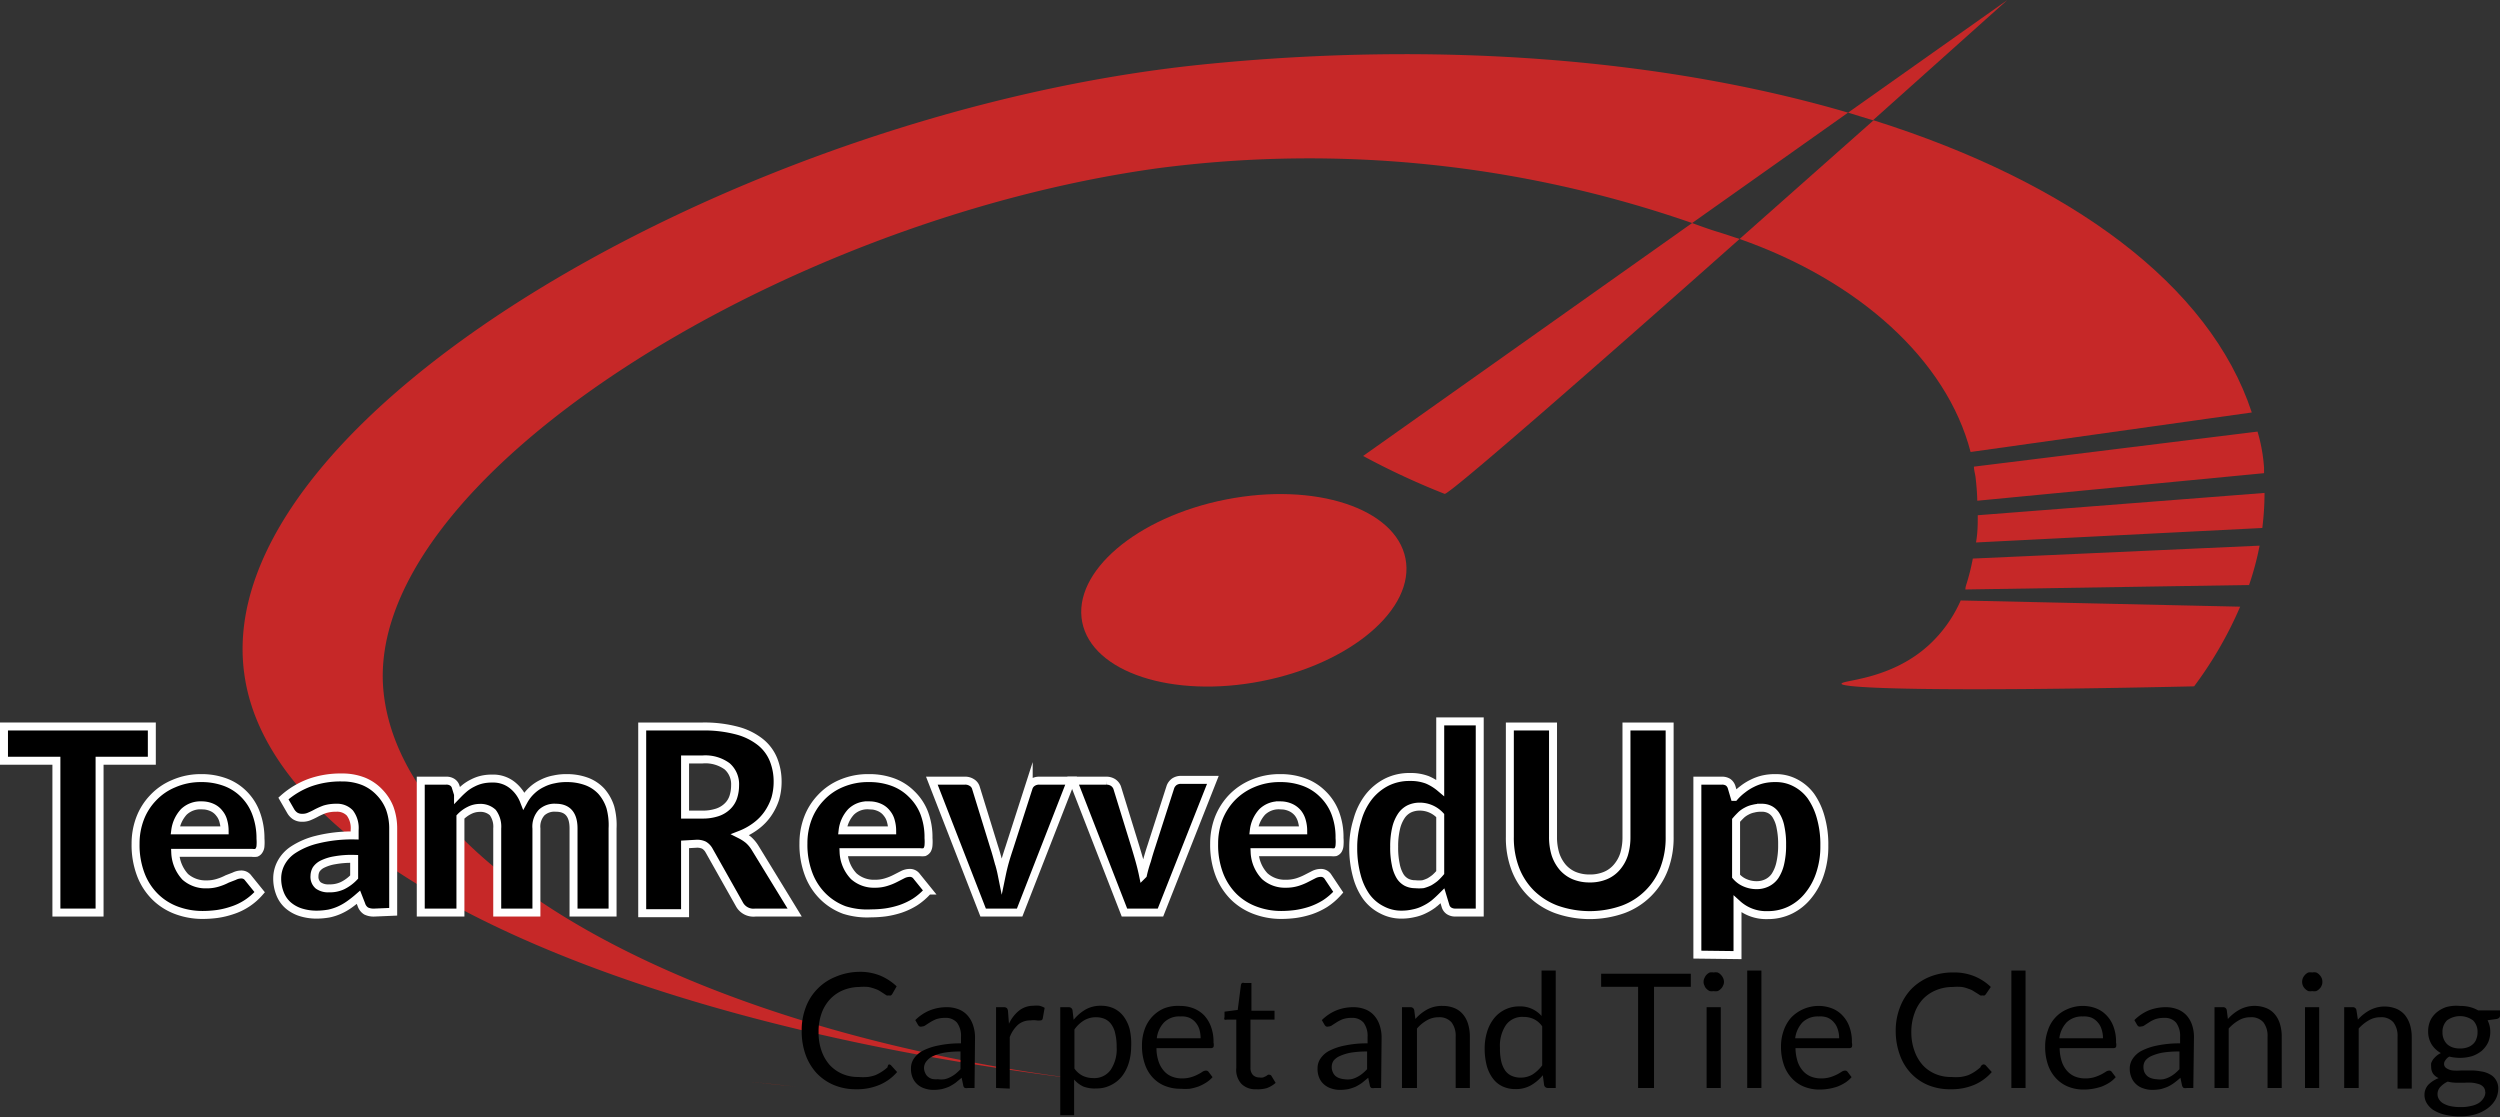 <svg xmlns="http://www.w3.org/2000/svg" viewBox="0 0 156.92 70.11"><rect x="0" y="0" width="156.92" height="70.11" fill="#333333" stroke="none"/><defs><style>.cls-1{fill:#c62828;}.cls-2{fill:#ff2500;}.cls-3{stroke:#fff;stroke-miterlimit:10;stroke-width:0.5px;}</style></defs><title>Asset 52</title><g id="Layer_2" data-name="Layer 2"><g id="gauge"><ellipse class="cls-1" cx="78.07" cy="37.05" rx="10.34" ry="5.81" transform="translate(-5.68 15.77) rotate(-11.13)"/><path class="cls-1" d="M123.9,29.29h0c0,.21.07.43.1.65.06.53.1,1,.11,1.49h0l18-1.73c0-.11,0-.21,0-.33a10.29,10.29,0,0,0-.41-2.28Z"/><path class="cls-1" d="M142,33.14a17.93,17.93,0,0,0,.14-2.2l-18,1.4c0,.52,0,1.1-.11,1.71Z"/><path class="cls-2" d="M47.18,67.91q1.4.16,2.82.3Z"/><path class="cls-1" d="M126,0,116,7.07c.53.15,1,.32,1.56.48Z"/><path class="cls-1" d="M106.21,14,85.56,28.62A46.81,46.81,0,0,0,90.68,31c.35,0,9.57-8.06,18.51-16l-1.25-.41C107.39,14.43,106.81,14.22,106.21,14Z"/><path class="cls-1" d="M117.6,7.55,109.19,15c7.48,2.62,13,7.59,14.5,13.37l17.65-2.48C138.72,17.91,130,11.46,117.6,7.55Z"/><path class="cls-1" d="M75.47,4.05C46.55,7,13.13,26.11,15.33,42.27,17,54.8,40,64.58,69.18,67.91,44,65,25.29,54.74,24.08,43.48,22.65,30.19,48.89,13.81,72.75,10.55A73.17,73.17,0,0,1,106.21,14L116,7.07C104.71,3.76,90.57,2.52,75.47,4.05Z"/><path class="cls-2" d="M140.66,38.07l.06-.16Z"/><path class="cls-1" d="M123.07,37.69a8.39,8.39,0,0,1-2,2.8c-2.43,2.22-5.49,2.18-5.48,2.43s5.09.54,22.13.16a24.44,24.44,0,0,0,2.89-5Z"/><path class="cls-2" d="M123.43,36.77c0,.07-.05.14-.07.21"/><path class="cls-1" d="M123.36,37l17.81-.28a18.41,18.41,0,0,0,.66-2.47l-18,.81a13.71,13.71,0,0,1-.44,1.73"/><path class="cls-3" d="M9.53,45.6v2.15H6.25v9.53H3.54V47.75H.25V45.6Z"/><path class="cls-3" d="M12.61,48.84a4.27,4.27,0,0,1,1.51.25,3.22,3.22,0,0,1,1.18.75,3.31,3.31,0,0,1,.77,1.2,4.47,4.47,0,0,1,.28,1.6,2.86,2.86,0,0,1,0,.46.55.55,0,0,1-.09.28.35.35,0,0,1-.17.15,1,1,0,0,1-.28,0H11a2.38,2.38,0,0,0,.63,1.51,1.93,1.93,0,0,0,1.33.47,2.31,2.31,0,0,0,.74-.11,3.26,3.26,0,0,0,.56-.23L14.7,55a1,1,0,0,1,.43-.11.52.52,0,0,1,.45.22l.72.89a3.82,3.82,0,0,1-1.75,1.15,5.22,5.22,0,0,1-.93.22,7.15,7.15,0,0,1-.9.06,4.68,4.68,0,0,1-1.64-.29,3.76,3.76,0,0,1-1.33-.84,3.9,3.9,0,0,1-.91-1.4,5.22,5.22,0,0,1-.33-1.94,4.42,4.42,0,0,1,.28-1.58,3.83,3.83,0,0,1,.82-1.3,3.72,3.72,0,0,1,1.29-.89A4.21,4.21,0,0,1,12.61,48.84Zm.05,1.71a1.51,1.51,0,0,0-1.12.41A2.12,2.12,0,0,0,11,52.12h3.1a2.18,2.18,0,0,0-.08-.57,1.24,1.24,0,0,0-.25-.5,1.16,1.16,0,0,0-.45-.36A1.55,1.55,0,0,0,12.66,50.55Z"/><path class="cls-3" d="M23.51,57.28a1.09,1.09,0,0,1-.53-.1.73.73,0,0,1-.3-.4l-.18-.46a7.15,7.15,0,0,1-.6.47,3.56,3.56,0,0,1-.6.34,3.3,3.3,0,0,1-.65.21,4.61,4.61,0,0,1-.78.07,3.33,3.33,0,0,1-1-.15,2.25,2.25,0,0,1-.79-.44,1.87,1.87,0,0,1-.5-.72,2.57,2.57,0,0,1-.18-1,2.08,2.08,0,0,1,.23-.91,2.27,2.27,0,0,1,.77-.85,4.79,4.79,0,0,1,1.5-.64,9.11,9.11,0,0,1,2.36-.26V52.1a1.57,1.57,0,0,0-.3-1.07,1.1,1.1,0,0,0-.85-.33,2.42,2.42,0,0,0-.73.1,4.68,4.68,0,0,0-.5.22,4.25,4.25,0,0,1-.43.21,1.07,1.07,0,0,1-.49.1.78.78,0,0,1-.44-.12.91.91,0,0,1-.28-.31l-.45-.78a5.17,5.17,0,0,1,1.67-1,5.77,5.77,0,0,1,2-.32,3.61,3.61,0,0,1,1.35.24,2.85,2.85,0,0,1,1,.68,3,3,0,0,1,.65,1,3.71,3.71,0,0,1,.22,1.31v5.2Zm-2.85-1.52a1.86,1.86,0,0,0,.84-.17,2.58,2.58,0,0,0,.73-.54V53.91A6,6,0,0,0,21,54a2.72,2.72,0,0,0-.76.24,1,1,0,0,0-.39.33.84.84,0,0,0-.11.41.7.7,0,0,0,.24.6A1.08,1.08,0,0,0,20.66,55.76Z"/><path class="cls-3" d="M26.41,57.28V49H28a.67.67,0,0,1,.39.1.51.51,0,0,1,.22.31l.14.45a5.36,5.36,0,0,1,.43-.4,2.71,2.71,0,0,1,.49-.31,2.49,2.49,0,0,1,.56-.21,2.73,2.73,0,0,1,.66-.07,1.92,1.92,0,0,1,1.24.39,2.34,2.34,0,0,1,.75,1,2.53,2.53,0,0,1,.51-.65,2.49,2.49,0,0,1,.65-.44,2.69,2.69,0,0,1,.74-.25,3.42,3.42,0,0,1,.77-.08,3.56,3.56,0,0,1,1.27.21,2.42,2.42,0,0,1,.93.62,2.81,2.81,0,0,1,.56,1A4.25,4.25,0,0,1,38.45,52v5.28H36V52c0-.87-.37-1.3-1.11-1.3A1.18,1.18,0,0,0,34,51a1.3,1.3,0,0,0-.33,1v5.28H31.21V52a1.49,1.49,0,0,0-.28-1,1.13,1.13,0,0,0-.83-.29,1.44,1.44,0,0,0-.64.16,2,2,0,0,0-.56.41v6Z"/><path class="cls-3" d="M43,53v4.32H40.31V45.6h3.8a8,8,0,0,1,2.16.26,4,4,0,0,1,1.46.72,2.72,2.72,0,0,1,.82,1.1,3.68,3.68,0,0,1,.26,1.38,3.81,3.81,0,0,1-.15,1.08,3.66,3.66,0,0,1-.46.93,3.29,3.29,0,0,1-.73.76,4.11,4.11,0,0,1-1,.56,2.78,2.78,0,0,1,.51.33,2.18,2.18,0,0,1,.41.49l2.49,4.07H47.41a1,1,0,0,1-1-.52L44.5,53.37a.87.87,0,0,0-.31-.32,1,1,0,0,0-.48-.09Zm0-1.87h1.09a2.86,2.86,0,0,0,.94-.14,1.65,1.65,0,0,0,.64-.39,1.42,1.42,0,0,0,.36-.58,2.36,2.36,0,0,0,.11-.72,1.49,1.49,0,0,0-.5-1.2,2.31,2.31,0,0,0-1.55-.43H43Z"/><path class="cls-3" d="M54.53,48.84a4.27,4.27,0,0,1,1.51.25,3.22,3.22,0,0,1,1.18.75A3.31,3.31,0,0,1,58,51a4.26,4.26,0,0,1,.28,1.6,2.86,2.86,0,0,1,0,.46.66.66,0,0,1-.08.28.43.43,0,0,1-.18.15,1,1,0,0,1-.27,0h-4.8a2.33,2.33,0,0,0,.64,1.51,1.89,1.89,0,0,0,1.32.47,2.26,2.26,0,0,0,.74-.11,3.26,3.26,0,0,0,.56-.23l.45-.23a1,1,0,0,1,.43-.11.52.52,0,0,1,.45.22l.72.89a4,4,0,0,1-.83.72,4.42,4.42,0,0,1-.91.43,5.54,5.54,0,0,1-.94.22,7,7,0,0,1-.9.06A4.72,4.72,0,0,1,53,57.12a3.76,3.76,0,0,1-1.33-.84,3.9,3.9,0,0,1-.91-1.4,5.22,5.22,0,0,1-.33-1.94,4.42,4.42,0,0,1,.28-1.58,3.83,3.83,0,0,1,.82-1.3,3.72,3.72,0,0,1,1.29-.89A4.24,4.24,0,0,1,54.53,48.84Zm0,1.71a1.47,1.47,0,0,0-1.11.41,2.06,2.06,0,0,0-.53,1.16H56a2.18,2.18,0,0,0-.08-.57,1.24,1.24,0,0,0-.25-.5,1.16,1.16,0,0,0-.45-.36A1.55,1.55,0,0,0,54.58,50.55Z"/><path class="cls-3" d="M64,57.28H61.71L58.49,49h2.07a.76.76,0,0,1,.44.12.57.57,0,0,1,.25.31l1.15,3.73c.1.3.18.6.26.89a8.33,8.33,0,0,1,.22.86c.06-.29.13-.58.21-.86s.18-.59.28-.89l1.2-3.73a.6.6,0,0,1,.24-.31.74.74,0,0,1,.42-.12h2Z"/><path class="cls-3" d="M72.84,57.28H70.58L67.36,49h2.07a.78.78,0,0,1,.44.12.68.68,0,0,1,.25.31l1.15,3.73c.09.3.18.6.26.89s.15.57.21.86A8.33,8.33,0,0,1,72,54c.08-.29.17-.59.27-.89l1.2-3.73a.73.73,0,0,1,.24-.31.74.74,0,0,1,.42-.12h2Z"/><path class="cls-3" d="M80.34,48.84a4.27,4.27,0,0,1,1.51.25,3.22,3.22,0,0,1,1.18.75A3.31,3.31,0,0,1,83.8,51a4.26,4.26,0,0,1,.28,1.6,2.86,2.86,0,0,1,0,.46.66.66,0,0,1-.08.28.38.38,0,0,1-.18.15,1,1,0,0,1-.27,0h-4.8a2.33,2.33,0,0,0,.64,1.51,1.89,1.89,0,0,0,1.32.47,2.37,2.37,0,0,0,.75-.11,3.5,3.5,0,0,0,.55-.23l.45-.23a1,1,0,0,1,.43-.11.52.52,0,0,1,.45.22L84,56a4,4,0,0,1-.83.72,4.42,4.42,0,0,1-.91.43,5.54,5.54,0,0,1-.94.22,7,7,0,0,1-.9.06,4.62,4.62,0,0,1-1.63-.29,3.8,3.8,0,0,1-1.34-.84,4,4,0,0,1-.91-1.4,5.22,5.22,0,0,1-.33-1.94,4.42,4.42,0,0,1,.28-1.58,4,4,0,0,1,.82-1.3,3.92,3.92,0,0,1,1.29-.89A4.27,4.27,0,0,1,80.34,48.84Zm0,1.71a1.49,1.49,0,0,0-1.11.41,2.06,2.06,0,0,0-.53,1.16h3.1a2.18,2.18,0,0,0-.08-.57,1.37,1.37,0,0,0-.24-.5,1.27,1.27,0,0,0-.46-.36A1.55,1.55,0,0,0,80.39,50.55Z"/><path class="cls-3" d="M91.34,57.28a.71.71,0,0,1-.39-.11.55.55,0,0,1-.22-.31l-.19-.63c-.17.17-.34.33-.52.48a3.25,3.25,0,0,1-.59.37,2.62,2.62,0,0,1-.68.24,3.35,3.35,0,0,1-.79.09,2.56,2.56,0,0,1-1.2-.29,2.73,2.73,0,0,1-1-.84A4,4,0,0,1,85.17,55a6.61,6.61,0,0,1-.23-1.8,5.65,5.65,0,0,1,.26-1.73A4.14,4.14,0,0,1,85.93,50a3.41,3.41,0,0,1,1.12-.91,3.18,3.18,0,0,1,1.45-.32,2.93,2.93,0,0,1,1.09.18,3.22,3.22,0,0,1,.81.5V45.28h2.48v12ZM88.82,55.5a2.49,2.49,0,0,0,.5,0,2.37,2.37,0,0,0,.4-.15,2.71,2.71,0,0,0,.35-.24,3.58,3.58,0,0,0,.33-.34V51.19a1.75,1.75,0,0,0-1.3-.56,1.53,1.53,0,0,0-.64.14,1.3,1.3,0,0,0-.5.44,2.35,2.35,0,0,0-.33.78,4.87,4.87,0,0,0-.12,1.16,5,5,0,0,0,.1,1.11,2.22,2.22,0,0,0,.26.72,1.06,1.06,0,0,0,.42.4A1.18,1.18,0,0,0,88.82,55.5Z"/><path class="cls-3" d="M99.76,55.14a2.5,2.5,0,0,0,1-.18,1.91,1.91,0,0,0,.72-.52,2.33,2.33,0,0,0,.46-.82,3.7,3.7,0,0,0,.15-1.1V45.6h2.71v6.92a5.47,5.47,0,0,1-.34,2,4.37,4.37,0,0,1-2.58,2.56,6.28,6.28,0,0,1-4.19,0,4.51,4.51,0,0,1-1.58-1,4.36,4.36,0,0,1-1-1.55,5.47,5.47,0,0,1-.34-2V45.6h2.71v6.91a3.7,3.7,0,0,0,.15,1.1,2.47,2.47,0,0,0,.46.83,2,2,0,0,0,.72.52A2.52,2.52,0,0,0,99.76,55.14Z"/><path class="cls-3" d="M106.54,59.92V49h1.54a.71.71,0,0,1,.39.1.61.61,0,0,1,.22.31l.18.61a3.37,3.37,0,0,1,.52-.48,3.25,3.25,0,0,1,.59-.37,3.06,3.06,0,0,1,.68-.25,3.39,3.39,0,0,1,.8-.08,2.58,2.58,0,0,1,1.2.28,2.83,2.83,0,0,1,1,.84,4.31,4.31,0,0,1,.62,1.33,6.21,6.21,0,0,1,.23,1.79,5.38,5.38,0,0,1-.26,1.74,4.19,4.19,0,0,1-.73,1.37,3.31,3.31,0,0,1-1.12.92,3.19,3.19,0,0,1-1.45.33,2.67,2.67,0,0,1-1.89-.69v3.2Zm4-9.22a1.88,1.88,0,0,0-.49.06,1.44,1.44,0,0,0-.41.15,1.56,1.56,0,0,0-.35.24c-.1.1-.21.21-.32.34V55a1.52,1.52,0,0,0,.61.43,1.8,1.8,0,0,0,.69.13,1.46,1.46,0,0,0,.63-.14,1.3,1.3,0,0,0,.51-.43,2.41,2.41,0,0,0,.33-.79,4.9,4.9,0,0,0,.12-1.17,5,5,0,0,0-.1-1.1,2.14,2.14,0,0,0-.27-.73,1,1,0,0,0-.41-.39A1.08,1.08,0,0,0,110.59,50.7Z"/><path d="M55.79,66.81a.2.2,0,0,1,.14.06l.38.42a3,3,0,0,1-1.07.79,3.6,3.6,0,0,1-1.51.29,3.53,3.53,0,0,1-1.4-.27,3.18,3.18,0,0,1-1.08-.75,3.44,3.44,0,0,1-.69-1.16,4.38,4.38,0,0,1-.24-1.48,4,4,0,0,1,.26-1.49,3.25,3.25,0,0,1,.74-1.16,3.29,3.29,0,0,1,1.13-.75A3.89,3.89,0,0,1,53.92,61a3.34,3.34,0,0,1,1.36.25,3.44,3.44,0,0,1,1,.66L56,62.4a.3.3,0,0,1-.08.08.23.23,0,0,1-.13,0,.3.3,0,0,1-.14,0l-.17-.11-.23-.15a1.35,1.35,0,0,0-.32-.15,2.43,2.43,0,0,0-.43-.12,3.18,3.18,0,0,0-.57,0,2.77,2.77,0,0,0-1,.2,2.35,2.35,0,0,0-.82.56,2.56,2.56,0,0,0-.54.89,3.36,3.36,0,0,0-.19,1.18,3.42,3.42,0,0,0,.19,1.19,2.68,2.68,0,0,0,.52.89,2.4,2.4,0,0,0,.79.55,2.45,2.45,0,0,0,1,.19,3.37,3.37,0,0,0,.58,0,2.31,2.31,0,0,0,.47-.11,2.52,2.52,0,0,0,.4-.21,2.55,2.55,0,0,0,.38-.29A.25.25,0,0,1,55.79,66.81Z"/><path d="M61.17,68.29h-.4a.6.6,0,0,1-.21,0,.23.23,0,0,1-.1-.17l-.1-.47-.39.32a3.26,3.26,0,0,1-.4.24,3,3,0,0,1-.45.15,2.81,2.81,0,0,1-.53.05,1.63,1.63,0,0,1-.55-.09,1.19,1.19,0,0,1-.75-.66,1.4,1.4,0,0,1-.11-.6,1.08,1.08,0,0,1,.16-.58,1.51,1.51,0,0,1,.53-.5,3.61,3.61,0,0,1,1-.35,6.59,6.59,0,0,1,1.45-.14v-.4a1.4,1.4,0,0,0-.25-.9.93.93,0,0,0-.75-.3,1.77,1.77,0,0,0-.55.08,2.69,2.69,0,0,0-.38.19l-.28.18a.4.4,0,0,1-.23.09.28.28,0,0,1-.16,0,.32.32,0,0,1-.11-.12l-.16-.28a2.8,2.8,0,0,1,.91-.61,2.83,2.83,0,0,1,1.07-.2,2,2,0,0,1,.76.14,1.45,1.45,0,0,1,.55.39,1.72,1.72,0,0,1,.34.61,2.37,2.37,0,0,1,.12.78Zm-2.31-.55a1.49,1.49,0,0,0,.43,0,1.4,1.4,0,0,0,.36-.13,1.85,1.85,0,0,0,.33-.21,2.81,2.81,0,0,0,.31-.29V66a6.14,6.14,0,0,0-1,.07,2.93,2.93,0,0,0-.7.21,1.06,1.06,0,0,0-.4.29A.69.69,0,0,0,58,67a.71.71,0,0,0,.07.34.61.61,0,0,0,.17.24.72.72,0,0,0,.26.14A1.15,1.15,0,0,0,58.86,67.74Z"/><path d="M62.52,68.29V63.22H63a.28.28,0,0,1,.2.06.34.34,0,0,1,.07.19l.06.79a2.3,2.3,0,0,1,.64-.83,1.44,1.44,0,0,1,.9-.3,1.46,1.46,0,0,1,.38,0,1.27,1.27,0,0,1,.32.13l-.12.67a.14.14,0,0,1-.15.12.91.91,0,0,1-.22,0,1.45,1.45,0,0,0-.4,0,1.16,1.16,0,0,0-.78.27,2,2,0,0,0-.52.78v3.23Z"/><path d="M66.55,70V63.22h.53a.23.23,0,0,1,.24.19l.07.6a2.77,2.77,0,0,1,.74-.64,1.91,1.91,0,0,1,1-.24,1.86,1.86,0,0,1,.79.17,1.65,1.65,0,0,1,.6.49,2.32,2.32,0,0,1,.39.82A4.13,4.13,0,0,1,71,65.72a3.49,3.49,0,0,1-.15,1,2.57,2.57,0,0,1-.43.84,2,2,0,0,1-.69.55,1.94,1.94,0,0,1-.91.21A2,2,0,0,1,68,68.2a1.75,1.75,0,0,1-.58-.44V70Zm2.25-6.15a1.46,1.46,0,0,0-.76.2,2,2,0,0,0-.6.57v2.45a1.41,1.41,0,0,0,.53.46,1.59,1.59,0,0,0,.66.14,1.26,1.26,0,0,0,1.08-.51,2.33,2.33,0,0,0,.38-1.44,3.52,3.52,0,0,0-.09-.85,1.48,1.48,0,0,0-.25-.58,1,1,0,0,0-.4-.33A1.35,1.35,0,0,0,68.8,63.85Z"/><path d="M74.07,63.14a2.32,2.32,0,0,1,.84.15,1.91,1.91,0,0,1,.67.44,2.11,2.11,0,0,1,.43.71,2.7,2.7,0,0,1,.16,1,.61.61,0,0,1,0,.28.21.21,0,0,1-.17.07H72.59a2.58,2.58,0,0,0,.13.83,1.68,1.68,0,0,0,.33.59,1.28,1.28,0,0,0,.5.36,1.67,1.67,0,0,0,.65.12,1.91,1.91,0,0,0,.57-.08,2.43,2.43,0,0,0,.42-.17,2.24,2.24,0,0,0,.29-.17.4.4,0,0,1,.21-.07.19.19,0,0,1,.17.08l.25.33a1.89,1.89,0,0,1-.4.34,2.82,2.82,0,0,1-.49.25,3.58,3.58,0,0,1-.54.14,3.64,3.64,0,0,1-.56,0,2.58,2.58,0,0,1-1-.18,2.1,2.1,0,0,1-.76-.52,2.31,2.31,0,0,1-.5-.85,3.45,3.45,0,0,1-.18-1.16,2.94,2.94,0,0,1,.16-1,2.29,2.29,0,0,1,.47-.8,2.22,2.22,0,0,1,.74-.53A2.4,2.4,0,0,1,74.07,63.14Zm0,.66a1.34,1.34,0,0,0-1,.37,1.73,1.73,0,0,0-.46,1h2.75a2.07,2.07,0,0,0-.08-.57,1.26,1.26,0,0,0-.25-.44,1.09,1.09,0,0,0-.41-.29A1.27,1.27,0,0,0,74.09,63.8Z"/><path d="M78.84,68.37a1.22,1.22,0,0,1-.92-.34,1.3,1.3,0,0,1-.32-1V64H77a.22.22,0,0,1-.14,0,.17.17,0,0,1,0-.15v-.35l.83-.11.2-1.56a.21.21,0,0,1,.07-.13.2.2,0,0,1,.14,0h.45v1.74h1.45V64H78.49v3a.65.65,0,0,0,.15.47.56.56,0,0,0,.4.16.8.8,0,0,0,.24,0l.18-.08.13-.09a.16.16,0,0,1,.09,0,.15.15,0,0,1,.13.08l.26.43a1.73,1.73,0,0,1-.56.33A2,2,0,0,1,78.84,68.37Z"/><path d="M86.69,68.29h-.4a.56.56,0,0,1-.21,0,.23.23,0,0,1-.1-.17l-.1-.47-.39.32a3.26,3.26,0,0,1-.4.24,3,3,0,0,1-.45.15,2.89,2.89,0,0,1-.53.05,1.63,1.63,0,0,1-.55-.09,1.24,1.24,0,0,1-.45-.25,1.12,1.12,0,0,1-.3-.41,1.4,1.4,0,0,1-.11-.6,1.08,1.08,0,0,1,.16-.58,1.51,1.51,0,0,1,.53-.5,3.61,3.61,0,0,1,1-.35,6.59,6.59,0,0,1,1.45-.14v-.4a1.4,1.4,0,0,0-.25-.9.93.93,0,0,0-.75-.3,1.73,1.73,0,0,0-.55.08,2.24,2.24,0,0,0-.38.19l-.28.18a.4.4,0,0,1-.23.09.28.28,0,0,1-.16,0,.32.32,0,0,1-.11-.12l-.16-.28a2.8,2.8,0,0,1,.91-.61,2.83,2.83,0,0,1,1.07-.2,2,2,0,0,1,.76.14,1.45,1.45,0,0,1,.55.39,1.72,1.72,0,0,1,.34.61,2.37,2.37,0,0,1,.12.78Zm-2.31-.55a1.49,1.49,0,0,0,.43,0,1.4,1.4,0,0,0,.36-.13,1.85,1.85,0,0,0,.33-.21,2.81,2.81,0,0,0,.31-.29V66a6.14,6.14,0,0,0-1,.07,2.93,2.93,0,0,0-.7.21,1.06,1.06,0,0,0-.4.29.69.69,0,0,0-.12.39.71.71,0,0,0,.07.34.61.61,0,0,0,.17.24.72.72,0,0,0,.26.14A1.15,1.15,0,0,0,84.38,67.74Z"/><path d="M88,68.29V63.22h.53a.23.23,0,0,1,.24.19l.07.55a2.71,2.71,0,0,1,.73-.59,1.94,1.94,0,0,1,1-.23,1.86,1.86,0,0,1,.73.14,1.38,1.38,0,0,1,.53.39,1.69,1.69,0,0,1,.32.61,2.67,2.67,0,0,1,.11.78v3.23h-.89V65.06a1.39,1.39,0,0,0-.26-.89,1,1,0,0,0-.8-.32,1.46,1.46,0,0,0-.74.19,2.36,2.36,0,0,0-.63.52v3.73Z"/><path d="M97.16,68.29a.23.23,0,0,1-.24-.19l-.08-.61a2.76,2.76,0,0,1-.74.63,1.9,1.9,0,0,1-1,.24,1.86,1.86,0,0,1-.79-.17,1.59,1.59,0,0,1-.6-.49,2.35,2.35,0,0,1-.39-.81,4.25,4.25,0,0,1-.13-1.12,3.49,3.49,0,0,1,.15-1,2.57,2.57,0,0,1,.43-.84,2,2,0,0,1,1.61-.76,1.74,1.74,0,0,1,.79.16,1.79,1.79,0,0,1,.59.44V60.92h.89v7.37Zm-1.72-.65a1.46,1.46,0,0,0,.76-.2,2.3,2.3,0,0,0,.6-.57V64.42a1.36,1.36,0,0,0-.54-.46,1.5,1.5,0,0,0-.64-.13,1.26,1.26,0,0,0-1.09.5,2.33,2.33,0,0,0-.38,1.44,3.56,3.56,0,0,0,.08.85,1.72,1.72,0,0,0,.25.58,1,1,0,0,0,.41.33A1.35,1.35,0,0,0,95.44,67.64Z"/><path d="M106.13,61.12v.82h-2.31v6.35h-1V61.94h-2.32v-.82Z"/><path d="M108.21,61.63a.48.48,0,0,1-.06.24.48.48,0,0,1-.14.2.56.56,0,0,1-.2.14.7.7,0,0,1-.25,0,.69.69,0,0,1-.24,0,.66.66,0,0,1-.2-.14.46.46,0,0,1-.13-.2.48.48,0,0,1-.06-.24.54.54,0,0,1,.06-.25.63.63,0,0,1,.13-.2.66.66,0,0,1,.2-.14.69.69,0,0,1,.24,0,.7.7,0,0,1,.25,0,.56.56,0,0,1,.2.14.66.66,0,0,1,.14.2A.54.54,0,0,1,108.21,61.63Zm-.2,1.59v5.07h-.89V63.22Z"/><path d="M110.56,60.92v7.37h-.89V60.92Z"/><path d="M114.14,63.14a2.32,2.32,0,0,1,.84.15,1.78,1.78,0,0,1,.66.44,2,2,0,0,1,.44.71,2.7,2.7,0,0,1,.16,1,.58.58,0,0,1,0,.28.2.2,0,0,1-.17.07h-3.37a2.89,2.89,0,0,0,.13.83,1.68,1.68,0,0,0,.33.59,1.36,1.36,0,0,0,.5.36,1.71,1.71,0,0,0,.65.12,1.93,1.93,0,0,0,.58-.08,2.81,2.81,0,0,0,.42-.17,3.22,3.22,0,0,0,.29-.17.4.4,0,0,1,.2-.07.18.18,0,0,1,.17.08l.25.33a1.83,1.83,0,0,1-.39.34,2.82,2.82,0,0,1-.49.25,3.53,3.53,0,0,1-1.1.19,2.58,2.58,0,0,1-1-.18,2.1,2.1,0,0,1-.76-.52,2.33,2.33,0,0,1-.51-.85,3.45,3.45,0,0,1-.18-1.16,2.94,2.94,0,0,1,.17-1,2.43,2.43,0,0,1,.46-.8,2.37,2.37,0,0,1,.75-.53A2.4,2.4,0,0,1,114.14,63.14Zm0,.66a1.38,1.38,0,0,0-1,.37,1.79,1.79,0,0,0-.46,1h2.76a1.75,1.75,0,0,0-.09-.57,1.12,1.12,0,0,0-.25-.44,1.06,1.06,0,0,0-.4-.29A1.33,1.33,0,0,0,114.16,63.8Z"/><path d="M124.49,66.81a.2.2,0,0,1,.15.06l.38.42a3,3,0,0,1-1.07.79,3.63,3.63,0,0,1-1.51.29A3.55,3.55,0,0,1,121,68.1a3.14,3.14,0,0,1-1.07-.75,3.28,3.28,0,0,1-.69-1.16,4.38,4.38,0,0,1-.25-1.48,4,4,0,0,1,.27-1.49,3.37,3.37,0,0,1,.73-1.16,3.43,3.43,0,0,1,1.14-.75,3.83,3.83,0,0,1,1.46-.27,3.35,3.35,0,0,1,1.37.25,3.27,3.27,0,0,1,1,.66l-.31.45a.3.3,0,0,1-.08.08.23.23,0,0,1-.13,0,.3.3,0,0,1-.14,0l-.17-.11-.24-.15a1.19,1.19,0,0,0-.32-.15,2,2,0,0,0-.43-.12,3.06,3.06,0,0,0-.56,0,2.73,2.73,0,0,0-1.05.2,2.39,2.39,0,0,0-.83.56,2.54,2.54,0,0,0-.53.89,3.36,3.36,0,0,0-.2,1.18,3.41,3.41,0,0,0,.2,1.19,2.68,2.68,0,0,0,.52.89,2.3,2.3,0,0,0,.79.55,2.45,2.45,0,0,0,1,.19,3.32,3.32,0,0,0,.57,0,2.4,2.4,0,0,0,.48-.11,2.52,2.52,0,0,0,.4-.21,3.2,3.2,0,0,0,.38-.29A.25.25,0,0,1,124.49,66.81Z"/><path d="M127.14,60.92v7.37h-.89V60.92Z"/><path d="M130.72,63.14a2.32,2.32,0,0,1,.84.15,1.78,1.78,0,0,1,.66.44,2,2,0,0,1,.44.71,2.7,2.7,0,0,1,.16,1,.58.58,0,0,1,0,.28.2.2,0,0,1-.17.07h-3.37a2.89,2.89,0,0,0,.13.83,1.68,1.68,0,0,0,.33.59,1.36,1.36,0,0,0,.5.36,1.71,1.71,0,0,0,.65.12,1.93,1.93,0,0,0,.58-.08,2.81,2.81,0,0,0,.42-.17,3.22,3.22,0,0,0,.29-.17.4.4,0,0,1,.2-.07.18.18,0,0,1,.17.08l.25.33a1.83,1.83,0,0,1-.39.34,2.82,2.82,0,0,1-.49.25,3.53,3.53,0,0,1-1.1.19,2.58,2.58,0,0,1-1-.18,2.1,2.1,0,0,1-.76-.52,2.33,2.33,0,0,1-.51-.85,3.45,3.45,0,0,1-.18-1.16,2.94,2.94,0,0,1,.17-1,2.14,2.14,0,0,1,1.21-1.33A2.4,2.4,0,0,1,130.72,63.14Zm0,.66a1.38,1.38,0,0,0-1,.37,1.79,1.79,0,0,0-.46,1H132a1.75,1.75,0,0,0-.09-.57,1.12,1.12,0,0,0-.25-.44,1.06,1.06,0,0,0-.4-.29A1.33,1.33,0,0,0,130.74,63.8Z"/><path d="M137.67,68.29h-.39a.56.56,0,0,1-.21,0,.27.27,0,0,1-.11-.17l-.1-.47c-.13.12-.26.22-.39.32a2.65,2.65,0,0,1-.4.24,3.26,3.26,0,0,1-.44.15,2.89,2.89,0,0,1-.53.05,1.63,1.63,0,0,1-.55-.09,1.17,1.17,0,0,1-.45-.25,1.12,1.12,0,0,1-.3-.41,1.4,1.4,0,0,1-.12-.6,1.09,1.09,0,0,1,.17-.58,1.51,1.51,0,0,1,.53-.5,3.66,3.66,0,0,1,1-.35,6.75,6.75,0,0,1,1.46-.14v-.4a1.4,1.4,0,0,0-.25-.9.93.93,0,0,0-.75-.3,1.73,1.73,0,0,0-.55.08,1.92,1.92,0,0,0-.38.19l-.28.18a.4.4,0,0,1-.24.09.25.25,0,0,1-.15,0,.32.32,0,0,1-.11-.12l-.16-.28a2.87,2.87,0,0,1,.9-.61,2.92,2.92,0,0,1,1.08-.2,2,2,0,0,1,.75.14,1.49,1.49,0,0,1,.56.39,1.72,1.72,0,0,1,.34.61,2.37,2.37,0,0,1,.11.78Zm-2.31-.55a1.45,1.45,0,0,0,.43,0,1.47,1.47,0,0,0,.37-.13,1.85,1.85,0,0,0,.33-.21,2.81,2.81,0,0,0,.31-.29V66a6.35,6.35,0,0,0-1.05.07,3.08,3.08,0,0,0-.7.21,1,1,0,0,0-.39.29.69.69,0,0,0-.12.39.86.86,0,0,0,.06.34.76.76,0,0,0,.18.24.72.72,0,0,0,.26.14A1.12,1.12,0,0,0,135.36,67.74Z"/><path d="M139,68.29V63.22h.53a.22.22,0,0,1,.24.19l.07.55a2.75,2.75,0,0,1,.74-.59,2,2,0,0,1,1.68-.09,1.38,1.38,0,0,1,.53.39,1.69,1.69,0,0,1,.32.61,2.67,2.67,0,0,1,.11.78v3.23h-.89V65.06a1.39,1.39,0,0,0-.26-.89,1,1,0,0,0-.81-.32,1.42,1.42,0,0,0-.73.19,2.57,2.57,0,0,0-.64.52v3.73Z"/><path d="M145.77,61.63a.47.47,0,0,1-.05.24.48.48,0,0,1-.14.2.56.56,0,0,1-.2.14.7.7,0,0,1-.25,0,.69.69,0,0,1-.24,0,.66.66,0,0,1-.2-.14.6.6,0,0,1-.14-.2.6.6,0,0,1-.05-.24.7.7,0,0,1,.05-.25.9.9,0,0,1,.14-.2.66.66,0,0,1,.2-.14.69.69,0,0,1,.24,0,.7.7,0,0,1,.25,0,.56.56,0,0,1,.2.14.66.66,0,0,1,.14.2A.53.53,0,0,1,145.77,61.63Zm-.2,1.59v5.07h-.89V63.22Z"/><path d="M147.14,68.29V63.22h.53a.22.22,0,0,1,.24.19L148,64a2.75,2.75,0,0,1,.74-.59,2,2,0,0,1,1.68-.09,1.46,1.46,0,0,1,.53.39,1.86,1.86,0,0,1,.32.61,2.67,2.67,0,0,1,.11.78v3.23h-.89V65.06a1.39,1.39,0,0,0-.26-.89,1,1,0,0,0-.81-.32,1.42,1.42,0,0,0-.73.19,2.57,2.57,0,0,0-.64.52v3.73Z"/><path d="M154.41,63.14a2.51,2.51,0,0,1,.62.07,2.18,2.18,0,0,1,.52.21h1.37v.33q0,.16-.21.21l-.57.08a1.6,1.6,0,0,1,.17.73,1.64,1.64,0,0,1-.14.67,1.68,1.68,0,0,1-.4.52,1.93,1.93,0,0,1-.6.33,2.63,2.63,0,0,1-.76.11,2.86,2.86,0,0,1-.67-.08.65.65,0,0,0-.24.22.37.37,0,0,0-.09.23.31.31,0,0,0,.15.28.89.89,0,0,0,.38.14,3,3,0,0,0,.55,0h.62a3.18,3.18,0,0,1,.62.06,1.55,1.55,0,0,1,.55.18.92.92,0,0,1,.38.35,1,1,0,0,1,.15.57,1.44,1.44,0,0,1-.16.64,1.75,1.75,0,0,1-.47.55,2.53,2.53,0,0,1-.75.39,3.33,3.33,0,0,1-1,.14,3.93,3.93,0,0,1-1-.11,2.38,2.38,0,0,1-.7-.29,1.38,1.38,0,0,1-.41-.43,1,1,0,0,1-.14-.51.93.93,0,0,1,.24-.64,1.83,1.83,0,0,1,.65-.42.88.88,0,0,1-.34-.26.77.77,0,0,1-.13-.45,1,1,0,0,1,0-.23,1.27,1.27,0,0,1,.12-.23,1.45,1.45,0,0,1,.21-.22,1.12,1.12,0,0,1,.28-.18,1.59,1.59,0,0,1-.59-.56,1.53,1.53,0,0,1-.21-.81,1.65,1.65,0,0,1,.14-.68,1.54,1.54,0,0,1,.4-.51,1.93,1.93,0,0,1,.6-.33A2.45,2.45,0,0,1,154.41,63.14Zm1.58,5.4a.45.45,0,0,0-.11-.31.62.62,0,0,0-.28-.18,2.2,2.2,0,0,0-.42-.09,3.79,3.79,0,0,0-.49,0h-.53a2.25,2.25,0,0,1-.52-.07,1.47,1.47,0,0,0-.46.33.65.65,0,0,0-.18.46.59.59,0,0,0,.09.32.75.75,0,0,0,.27.26,1.57,1.57,0,0,0,.45.17,3,3,0,0,0,.64.06,2.59,2.59,0,0,0,.65-.07,1.5,1.5,0,0,0,.48-.18,1,1,0,0,0,.3-.3A.67.67,0,0,0,156,68.54Zm-1.58-2.73a1.33,1.33,0,0,0,.47-.07.93.93,0,0,0,.35-.21.72.72,0,0,0,.21-.33,1.07,1.07,0,0,0,.07-.41,1,1,0,0,0-.28-.74,1.38,1.38,0,0,0-1.64,0,1,1,0,0,0-.28.74,1.07,1.07,0,0,0,.07.41.93.93,0,0,0,.21.33,1,1,0,0,0,.35.21A1.33,1.33,0,0,0,154.41,65.81Z"/></g></g></svg>